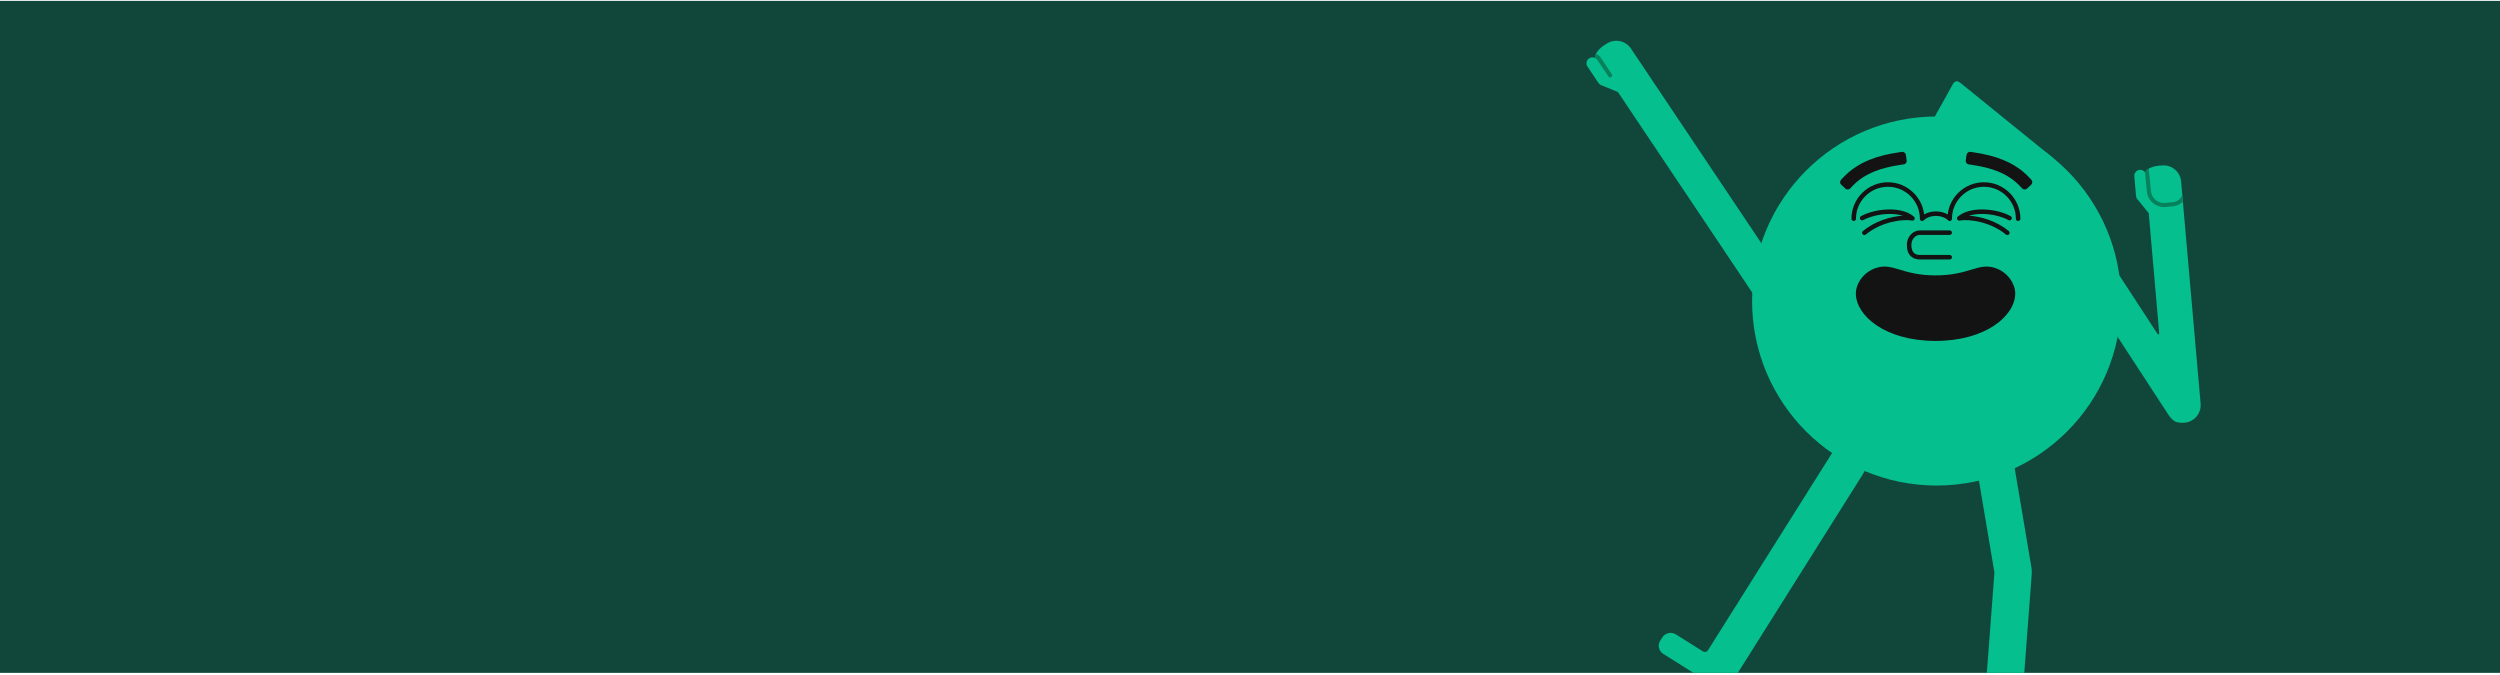 <svg width="744" height="201" viewBox="0 0 744 201" fill="none" xmlns="http://www.w3.org/2000/svg">
  <g clip-path="url(#clip0_3710_23007)">
    <path d="M744 0.25H0V200.25H744V0.25Z" fill="#11473b" />
    <path
      d="M654.903 120.14L649.09 53.983C648.846 51.212 646.468 49.11 643.719 49.219C643.541 49.226 642.853 49.261 642.55 49.29C640.32 49.505 638.547 50.426 638.445 51.384C638.106 50.834 637.479 50.486 636.795 50.542C635.826 50.621 635.098 51.479 635.177 52.448L635.682 58.296C635.696 58.47 635.736 58.636 635.797 58.791C635.799 58.797 635.801 58.802 635.803 58.808C635.808 58.82 635.814 58.832 635.819 58.844C635.881 58.992 635.963 59.134 636.068 59.265L639.465 63.454L642.591 99.223C642.616 99.503 642.249 99.63 642.095 99.394L630.611 81.793C629.044 79.392 625.797 78.709 623.396 80.276C620.994 81.843 620.311 85.09 621.878 87.491L645.331 123.436C645.801 124.158 646.513 124.974 647.178 125.375C647.801 125.751 649.107 125.882 650.165 125.79C653.021 125.539 655.153 122.997 654.903 120.14Z"
      fill="#05BF8E" />
    <path
      d="M576.335 144.497C606.662 144.497 631.247 119.912 631.247 89.585C631.247 59.258 606.662 34.674 576.335 34.674C546.009 34.674 521.424 59.258 521.424 89.585C521.424 119.912 546.009 144.497 576.335 144.497Z"
      fill="#05BF8E" />
    <path
      d="M611.098 47.949C611.35 47.401 611.043 47.062 610.654 46.749C610.19 46.374 609.733 45.991 609.27 45.616C603.824 41.201 598.377 36.787 592.931 32.373C589.787 29.824 586.641 27.277 583.5 24.725C582.723 24.093 582.033 23.864 581.281 24.833C580.715 25.859 580.154 26.887 579.584 27.911C578.091 30.588 576.595 33.263 575.101 35.938C574.395 37.222 573.693 38.508 572.982 39.789C572.306 41.008 572.361 41.167 573.746 41.438C582.325 43.11 590.905 44.773 599.486 46.435C602.943 47.105 606.402 47.765 609.861 48.426C610.544 48.557 610.881 48.421 611.098 47.949Z"
      fill="#05BF8E" />
    <path
      d="M552.728 133.968L552.155 133.607C549.728 132.08 546.493 132.816 544.966 135.243L528.665 161.145L526.718 164.239L508.29 193.522C507.971 194.029 507.303 194.181 506.796 193.862L498.731 188.787C497.368 187.929 495.55 188.342 494.692 189.706L494.078 190.681C493.251 191.996 493.649 193.749 494.964 194.576L512.134 205.381C512.848 205.831 513.801 205.614 514.25 204.9L516.282 201.671L516.586 201.188L536.116 170.154L538.063 167.059L554.364 141.157C555.891 138.73 555.155 135.495 552.728 133.968Z"
      fill="#05BF8E" />
    <path
      d="M587.884 136.812C587.407 133.984 589.33 131.281 592.158 130.804L592.825 130.692C595.653 130.215 598.356 132.138 598.833 134.966C598.833 134.966 603.14 160.506 604.575 169.019C604.629 169.339 604.706 170.051 604.65 170.8C604.051 178.78 602.342 201.31 602.045 205.22C602.021 205.534 602.27 205.801 602.585 205.801H612.475C614.086 205.801 615.404 207.119 615.404 208.73V209.883C615.404 211.437 614.133 212.708 612.579 212.708H592.293C591.449 212.708 590.758 212.017 590.758 211.173V207.426C590.758 207.02 590.823 206.355 590.823 206.355L593.524 170.661L593.543 170.421C593.544 170.399 593.501 170.126 593.501 170.126L587.884 136.812Z"
      fill="#05BF8E" />
    <path
      d="M531.115 82.728L485.361 14.441C483.765 12.059 480.51 11.416 478.128 13.012C478.127 13.013 478.127 13.013 478.126 13.014C477.874 13.154 477.621 13.309 477.37 13.481C475.519 14.744 474.409 16.405 474.781 17.294C474.22 16.975 473.503 16.973 472.93 17.352C472.119 17.888 471.895 18.99 472.431 19.801L475.692 24.682C475.788 24.828 475.903 24.954 476.031 25.06C476.036 25.064 476.04 25.068 476.044 25.072C476.054 25.081 476.065 25.088 476.076 25.096C476.201 25.195 476.342 25.281 476.497 25.345L481.492 27.378L522.452 88.532C524.048 90.915 527.303 91.558 529.685 89.962C532.067 88.366 532.711 85.111 531.115 82.728Z"
      fill="#05BF8E" />
    <path
      d="M479.682 22.087L476.392 17.173C476.049 16.653 475.537 16.251 474.947 16.031C474.71 16.519 474.642 16.96 474.781 17.293C475.015 17.425 475.222 17.612 475.379 17.85L478.667 22.762C478.851 23.038 479.23 23.112 479.509 22.926C479.788 22.741 479.866 22.363 479.682 22.087Z"
      fill="#07815C" />
    <path
      d="M649.446 58.048C649.012 59.182 647.968 60.035 646.68 60.161L644.37 60.387C644.244 60.4 644.116 60.406 643.991 60.406C642.016 60.406 640.318 58.866 640.125 56.899L639.468 50.185C638.867 50.538 638.49 50.957 638.444 51.384C638.414 51.335 638.381 51.289 638.347 51.244L638.912 57.018C639.169 59.645 641.403 61.624 643.991 61.624C644.155 61.624 644.321 61.617 644.488 61.6L646.799 61.374C647.913 61.265 648.895 60.754 649.617 60L649.446 58.048Z"
      fill="#07815C" />
    <path
      d="M593.823 79.773C588.661 78.039 586.162 81.954 576.019 81.954C565.875 81.954 563.377 78.039 558.214 79.773C554.468 81.032 552.301 84.515 552.301 87.324C552.301 93.888 560.953 101.458 576.019 101.458C591.084 101.458 599.736 93.888 599.736 87.324C599.736 84.515 597.57 81.032 593.823 79.773Z"
      fill="#131313" />
    <path
      d="M580.233 77.218H571.353C570.284 77.218 569.37 76.897 568.709 76.289C567.893 75.538 567.479 74.389 567.479 72.874C567.479 71.732 567.881 70.655 568.611 69.842C569.338 69.031 570.338 68.566 571.353 68.566H580.233C580.603 68.566 580.904 68.867 580.904 69.238C580.904 69.608 580.603 69.909 580.233 69.909H571.353C570.709 69.909 570.09 70.204 569.61 70.739C569.101 71.305 568.821 72.063 568.821 72.874C568.821 73.998 569.09 74.815 569.619 75.302C570.032 75.682 570.616 75.876 571.353 75.876H580.233C580.603 75.876 580.904 76.176 580.904 76.547C580.904 76.918 580.603 77.218 580.233 77.218Z"
      fill="#131313" />
    <path
      d="M598.087 57.425C596.037 55.375 593.312 54.246 590.413 54.246C587.515 54.246 584.789 55.375 582.74 57.425C580.998 59.167 579.921 61.397 579.638 63.807C578.651 63.233 577.43 62.916 576.131 62.916C574.831 62.916 573.611 63.233 572.624 63.807C572.34 61.397 571.263 59.167 569.521 57.425C567.472 55.375 564.747 54.246 561.848 54.246C558.949 54.246 556.224 55.375 554.175 57.425C552.125 59.474 550.996 62.199 550.996 65.098C550.996 65.469 551.297 65.769 551.667 65.769C552.038 65.769 552.339 65.469 552.339 65.098C552.339 62.558 553.328 60.17 555.124 58.374C556.92 56.578 559.308 55.589 561.848 55.589C564.388 55.589 566.776 56.578 568.572 58.374C570.368 60.17 571.357 62.558 571.357 65.098C571.357 65.12 571.358 65.142 571.361 65.164C571.362 65.174 571.363 65.184 571.365 65.194C571.367 65.206 571.368 65.217 571.37 65.229C571.373 65.24 571.376 65.251 571.378 65.262C571.381 65.272 571.383 65.283 571.386 65.293C571.389 65.304 571.394 65.314 571.397 65.325C571.401 65.335 571.404 65.345 571.408 65.355C571.413 65.365 571.417 65.374 571.422 65.384C571.427 65.394 571.431 65.404 571.437 65.414C571.442 65.424 571.447 65.432 571.452 65.441C571.458 65.451 571.464 65.461 571.47 65.471C571.477 65.48 571.484 65.489 571.491 65.499C571.497 65.507 571.503 65.515 571.51 65.523C571.523 65.54 571.537 65.555 571.552 65.57C571.552 65.571 571.553 65.572 571.554 65.573C571.555 65.573 571.556 65.574 571.557 65.575C571.571 65.59 571.587 65.604 571.603 65.617C571.611 65.624 571.619 65.629 571.628 65.635C571.637 65.642 571.646 65.65 571.656 65.656C571.665 65.663 571.676 65.668 571.686 65.674C571.694 65.679 571.703 65.685 571.712 65.69C571.722 65.695 571.733 65.7 571.743 65.705C571.752 65.709 571.762 65.714 571.772 65.718C571.782 65.722 571.792 65.725 571.802 65.729C571.812 65.733 571.823 65.737 571.834 65.74C571.844 65.743 571.854 65.746 571.864 65.748C571.875 65.751 571.886 65.754 571.897 65.756C571.909 65.758 571.921 65.76 571.933 65.762C571.943 65.763 571.952 65.765 571.962 65.766C572.006 65.77 572.051 65.77 572.095 65.766C572.105 65.765 572.114 65.763 572.124 65.762C572.136 65.76 572.148 65.758 572.16 65.756C572.171 65.754 572.182 65.751 572.193 65.748C572.203 65.746 572.213 65.743 572.223 65.74C572.234 65.737 572.245 65.733 572.255 65.729C572.265 65.725 572.275 65.722 572.285 65.718C572.295 65.714 572.305 65.709 572.314 65.705C572.324 65.7 572.335 65.695 572.345 65.69C572.354 65.685 572.363 65.679 572.372 65.674C572.382 65.668 572.392 65.663 572.401 65.656C572.411 65.65 572.42 65.642 572.429 65.635C572.438 65.629 572.446 65.624 572.454 65.617C572.47 65.604 572.486 65.59 572.501 65.575C572.501 65.574 572.502 65.573 572.503 65.573C573.326 64.75 574.682 64.259 576.131 64.259C577.579 64.259 578.935 64.75 579.758 65.573C579.774 65.588 579.79 65.603 579.807 65.617C579.815 65.623 579.823 65.629 579.83 65.634C579.84 65.642 579.85 65.649 579.86 65.656C579.869 65.662 579.879 65.668 579.889 65.674C579.898 65.679 579.907 65.685 579.916 65.69C579.926 65.695 579.936 65.7 579.947 65.704C579.956 65.709 579.966 65.714 579.976 65.718C579.986 65.722 579.996 65.725 580.006 65.729C580.016 65.733 580.027 65.737 580.038 65.74C580.048 65.743 580.058 65.746 580.068 65.748C580.079 65.751 580.09 65.754 580.102 65.756C580.113 65.758 580.125 65.76 580.137 65.762C580.147 65.763 580.156 65.765 580.166 65.766C580.188 65.768 580.211 65.769 580.233 65.769C580.255 65.769 580.277 65.768 580.299 65.766C580.309 65.765 580.319 65.763 580.329 65.762C580.34 65.76 580.352 65.758 580.364 65.756C580.375 65.754 580.386 65.751 580.397 65.748C580.407 65.746 580.417 65.743 580.427 65.74C580.438 65.737 580.449 65.733 580.46 65.729C580.47 65.725 580.48 65.722 580.49 65.718C580.5 65.714 580.509 65.709 580.519 65.704C580.529 65.7 580.539 65.695 580.549 65.69C580.558 65.685 580.567 65.679 580.577 65.674C580.586 65.668 580.596 65.662 580.605 65.656C580.616 65.649 580.625 65.642 580.635 65.634C580.643 65.629 580.651 65.623 580.658 65.617C580.692 65.589 580.724 65.558 580.752 65.523C580.758 65.516 580.764 65.508 580.769 65.5C580.777 65.49 580.784 65.481 580.791 65.471C580.797 65.461 580.803 65.451 580.809 65.441C580.814 65.432 580.82 65.424 580.825 65.414C580.83 65.404 580.835 65.394 580.839 65.384C580.844 65.374 580.849 65.365 580.853 65.355C580.857 65.345 580.86 65.335 580.864 65.324C580.868 65.314 580.872 65.304 580.875 65.293C580.878 65.283 580.88 65.272 580.883 65.262C580.886 65.251 580.889 65.24 580.891 65.229C580.893 65.217 580.895 65.205 580.896 65.193C580.898 65.183 580.9 65.174 580.901 65.164C580.903 65.142 580.904 65.12 580.904 65.098C580.904 62.558 581.893 60.17 583.689 58.374C585.485 56.578 587.873 55.589 590.413 55.589C592.953 55.589 595.341 56.578 597.137 58.374C598.933 60.17 599.923 62.558 599.923 65.098C599.923 65.469 600.223 65.769 600.594 65.769C600.965 65.769 601.265 65.469 601.265 65.098C601.265 62.199 600.136 59.474 598.087 57.425Z"
      fill="#131313" />
    <path
      d="M549.167 56.117L547.947 54.976C547.525 54.583 547.503 53.922 547.896 53.5L548.467 52.89C550.621 50.583 553.221 48.834 556.414 47.543C558.908 46.535 561.692 45.828 565.176 45.321L566.002 45.2C566.573 45.117 567.103 45.513 567.186 46.083L567.427 47.736C567.51 48.307 567.115 48.837 566.544 48.92L565.718 49.041C562.54 49.504 560.031 50.135 557.823 51.028C555.149 52.109 552.987 53.558 551.213 55.456L550.643 56.066C550.25 56.488 549.589 56.51 549.167 56.117Z"
      fill="#131313" />
    <path
      d="M603.262 56.117C602.84 56.51 602.179 56.488 601.786 56.066L601.216 55.456C599.442 53.558 597.28 52.109 594.606 51.028C592.398 50.135 589.889 49.504 586.712 49.041L585.885 48.92C585.314 48.837 584.919 48.307 585.002 47.736L585.243 46.083C585.326 45.513 585.856 45.117 586.427 45.2L587.253 45.321C590.737 45.828 593.521 46.535 596.015 47.543C599.208 48.834 601.808 50.583 603.962 52.89L604.533 53.5C604.926 53.922 604.904 54.583 604.482 54.976L603.262 56.117Z"
      fill="#131313" />
    <path
      d="M569.489 64.404C567.861 63.018 565.235 62.282 562.079 62.333C559.128 62.379 556.128 63.104 553.85 64.32C553.523 64.495 553.399 64.902 553.574 65.229C553.748 65.556 554.155 65.679 554.482 65.505C556.548 64.402 559.396 63.718 562.101 63.675C563.484 63.653 564.754 63.793 565.875 64.09C566.001 64.124 566.122 64.159 566.242 64.196C562.548 64.418 557.902 65.872 554.41 68.758C554.124 68.994 554.084 69.418 554.32 69.703C554.453 69.864 554.644 69.947 554.838 69.947C554.988 69.947 555.14 69.897 555.265 69.793C557.779 67.715 560.62 66.67 562.56 66.158C564.931 65.533 567.294 65.348 569.043 65.649C569.409 65.711 569.756 65.466 569.819 65.101C569.868 64.815 569.728 64.54 569.489 64.404Z"
      fill="#131313" />
    <path
      d="M598.374 64.32C596.096 63.104 593.096 62.379 590.145 62.332C586.989 62.283 584.363 63.018 582.735 64.404C582.496 64.54 582.356 64.815 582.405 65.101C582.468 65.466 582.815 65.712 583.181 65.649C584.93 65.348 587.293 65.533 589.664 66.158C591.604 66.67 594.445 67.715 596.959 69.793C597.084 69.896 597.236 69.947 597.386 69.947C597.58 69.947 597.771 69.864 597.904 69.703C598.14 69.417 598.1 68.994 597.814 68.758C594.322 65.872 589.676 64.418 585.982 64.196C586.102 64.159 586.224 64.124 586.349 64.09C587.47 63.793 588.74 63.653 590.123 63.675C592.828 63.718 595.676 64.402 597.742 65.505C598.069 65.679 598.476 65.556 598.65 65.229C598.825 64.902 598.701 64.495 598.374 64.32Z"
      fill="#131313" />
  </g>
  <defs>
    <clipPath id="clip0_3710_23007">
      <rect width="744" height="200" fill="white" transform="translate(0 0.25)" />
    </clipPath>
  </defs>
</svg>

